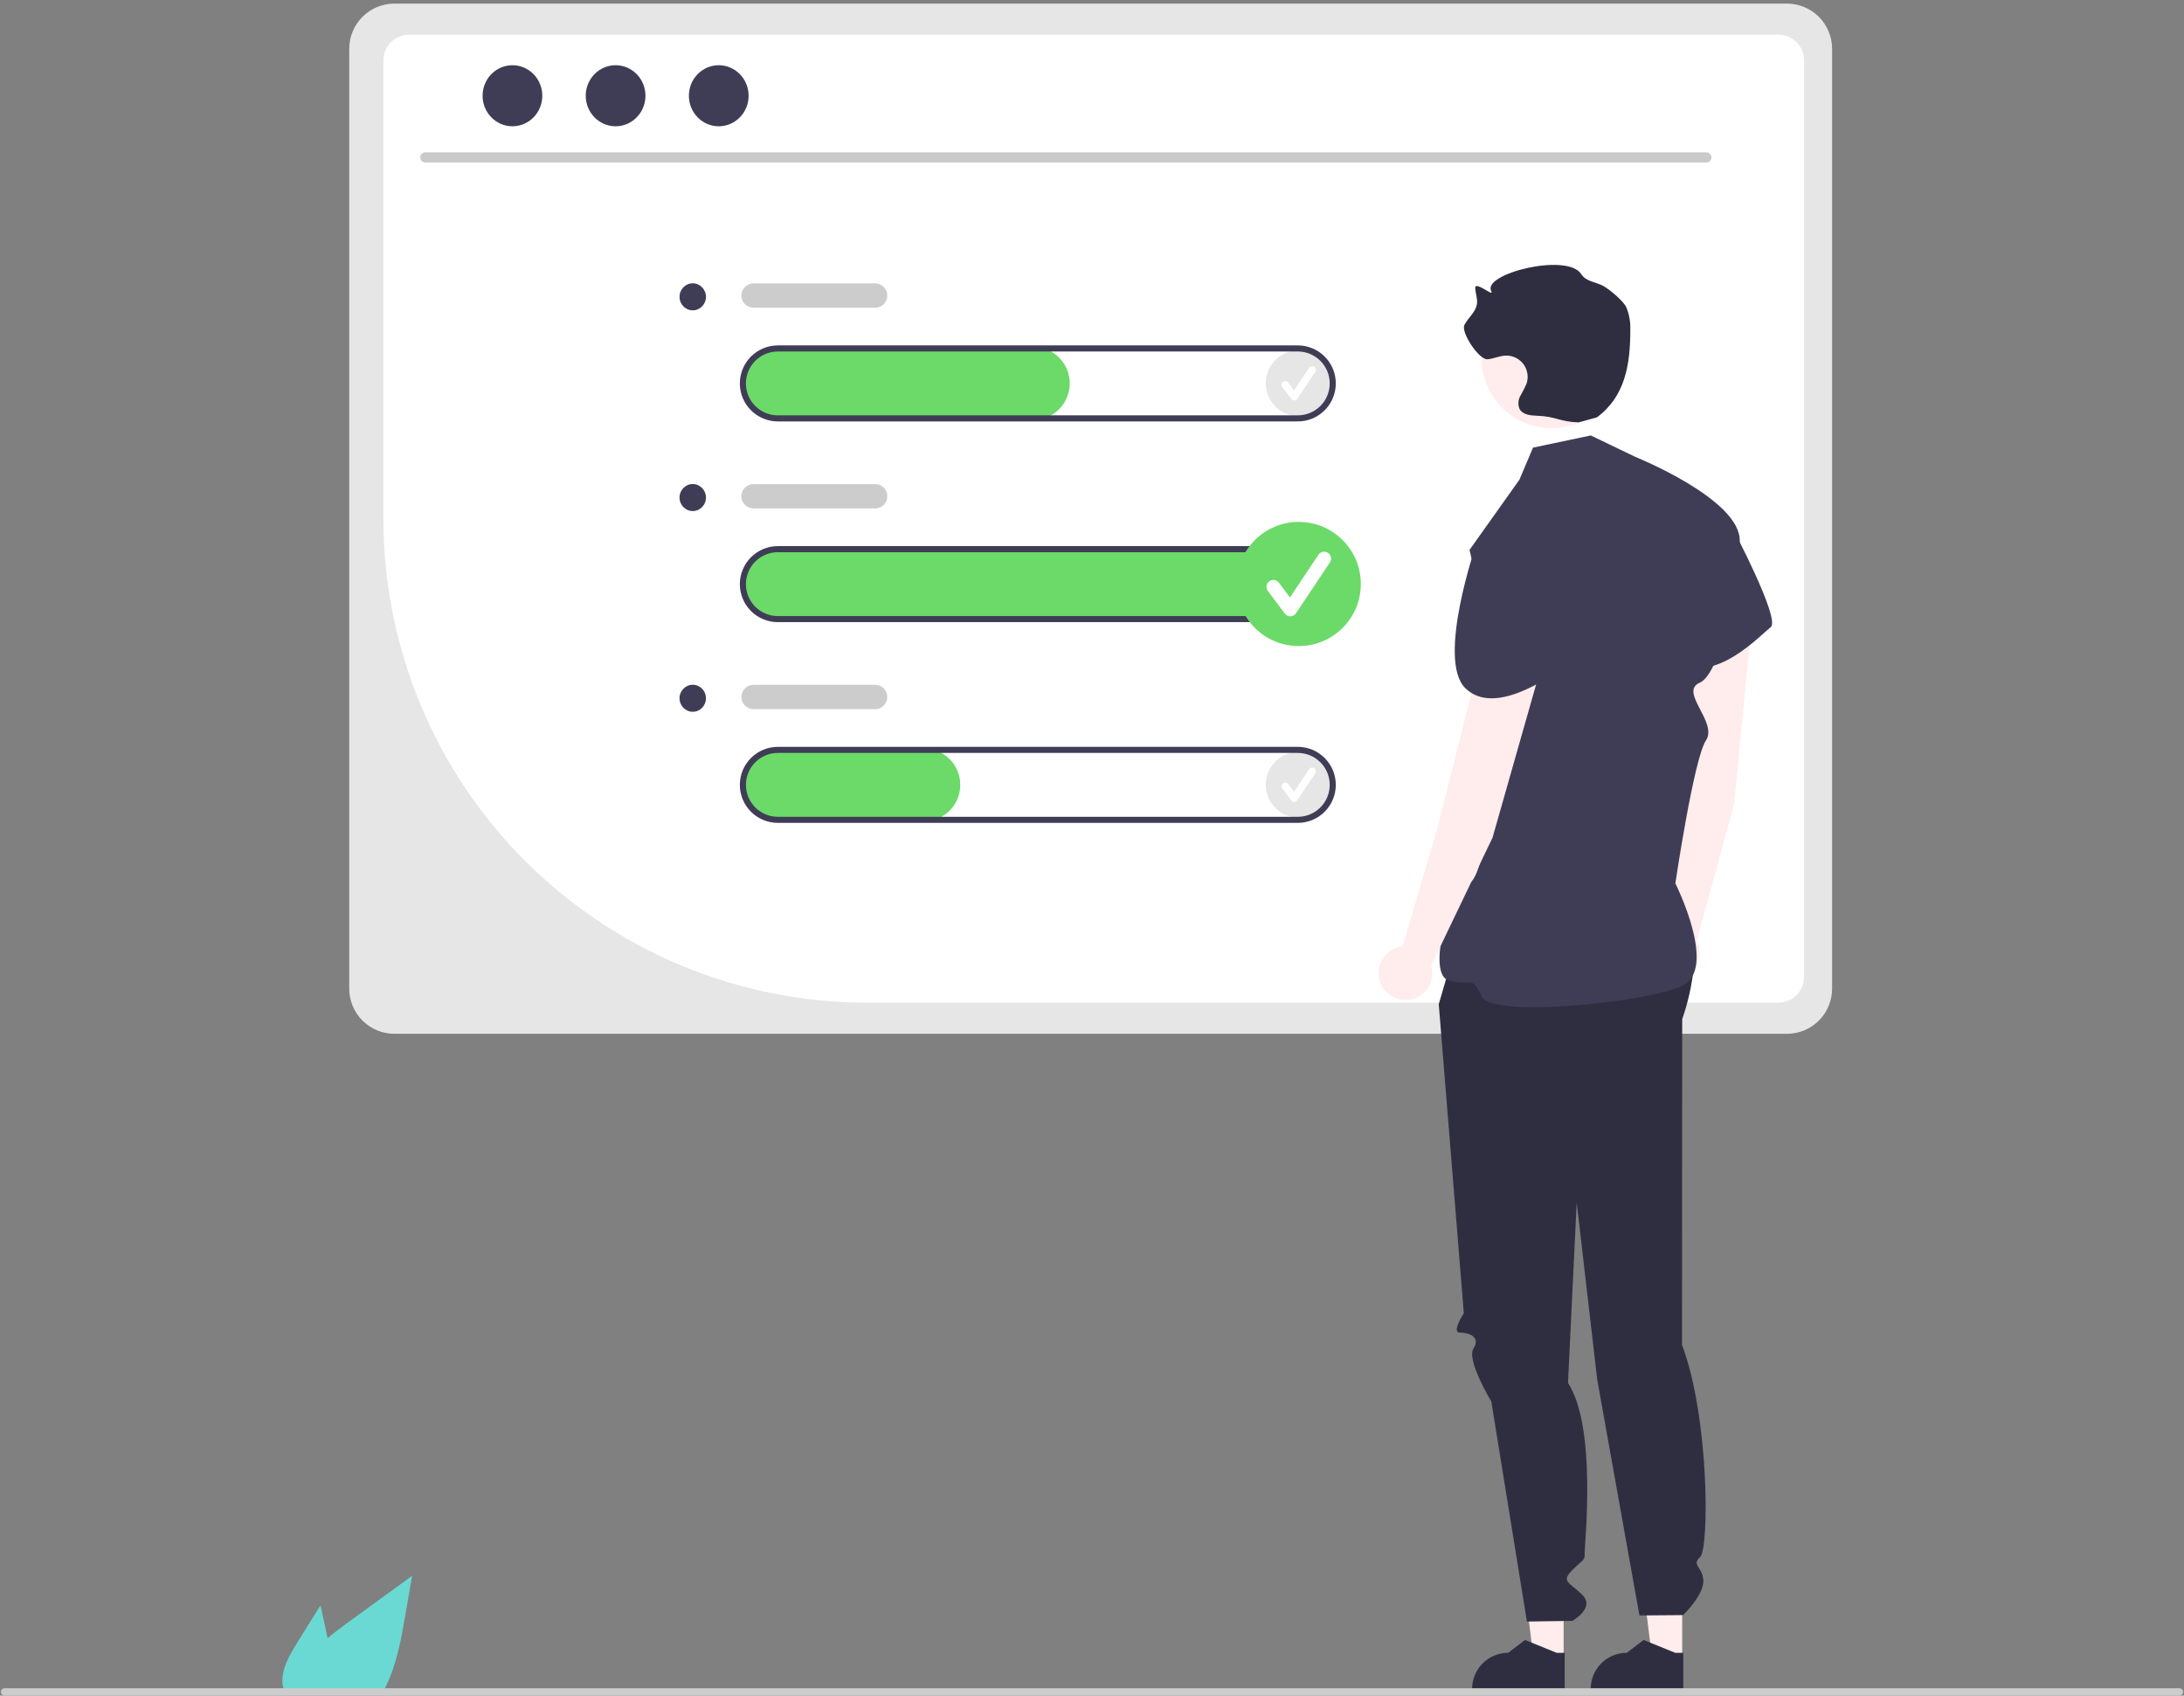 <svg width="581" height="451" viewBox="0 0 581 451" fill="none" xmlns="http://www.w3.org/2000/svg">
<rect x="0" y="0" width="581" height="451" fill="#808080" stroke="none"/>
<g clip-path="url(#clip0_1917_245)">
<path d="M79.029 436.978L85.265 426.956L86.511 432.683C86.729 433.686 86.948 434.705 87.15 435.716C88.921 434.203 90.806 432.804 92.65 431.461C98.312 427.352 103.972 423.237 109.629 419.118L107.857 429.391C106.765 435.716 105.625 442.171 102.923 447.954C102.624 448.61 102.3 449.257 101.952 449.888H75.631C75.419 449.302 75.273 448.694 75.194 448.076C75.188 448.036 75.185 447.995 75.186 447.954C74.774 444.031 76.942 440.335 79.029 436.978Z" fill="#6AD9D3"/>
<path d="M475.378 0.957H104.911C101.728 0.962 98.677 2.229 96.427 4.479C94.176 6.73 92.909 9.781 92.904 12.964V262.957C92.907 266.14 94.173 269.192 96.424 271.443C98.676 273.694 101.728 274.96 104.911 274.963H475.378C478.562 274.96 481.614 273.694 483.865 271.443C486.116 269.192 487.382 266.14 487.385 262.957V12.964C487.38 9.781 486.113 6.73 483.863 4.479C481.612 2.229 478.561 0.962 475.378 0.957Z" fill="#E6E6E6"/>
<path d="M473.095 266.686H230.352C196.339 266.587 163.747 253.031 139.696 228.98C115.645 204.929 102.089 172.337 101.99 138.323V16.064C101.99 14.252 102.709 12.515 103.989 11.233C105.268 9.951 107.004 9.229 108.815 9.225H473.095C474.906 9.229 476.642 9.951 477.922 11.233C479.202 12.515 479.92 14.252 479.921 16.064V259.861C479.919 261.67 479.199 263.405 477.919 264.685C476.64 265.965 474.905 266.684 473.095 266.686Z" fill="white"/>
<path d="M453.974 43.219H113.119C112.765 43.211 112.428 43.065 112.18 42.812C111.932 42.558 111.793 42.218 111.793 41.864C111.793 41.509 111.932 41.169 112.18 40.915C112.428 40.662 112.765 40.516 113.119 40.508H453.974C454.328 40.516 454.666 40.662 454.913 40.915C455.161 41.169 455.3 41.509 455.3 41.864C455.3 42.218 455.161 42.558 454.913 42.812C454.666 43.065 454.328 43.211 453.974 43.219Z" fill="#CACACA"/>
<path d="M136.322 33.587C140.709 33.587 144.265 29.951 144.265 25.466C144.265 20.982 140.709 17.346 136.322 17.346C131.934 17.346 128.378 20.982 128.378 25.466C128.378 29.951 131.934 33.587 136.322 33.587Z" fill="#3F3D56"/>
<path d="M163.764 33.587C168.151 33.587 171.708 29.951 171.708 25.466C171.708 20.982 168.151 17.346 163.764 17.346C159.377 17.346 155.82 20.982 155.82 25.466C155.82 29.951 159.377 33.587 163.764 33.587Z" fill="#3F3D56"/>
<path d="M191.206 33.587C195.593 33.587 199.15 29.951 199.15 25.466C199.15 20.982 195.593 17.346 191.206 17.346C186.819 17.346 183.262 20.982 183.262 25.466C183.262 29.951 186.819 33.587 191.206 33.587Z" fill="#3F3D56"/>
<path d="M345.246 165.071H207.211C204.714 165.103 202.298 164.188 200.448 162.51C198.598 160.832 197.453 158.516 197.242 156.027C197.156 154.755 197.321 153.478 197.729 152.269C198.136 151.06 198.777 149.944 199.616 148.983C200.455 148.022 201.474 147.236 202.617 146.669C203.759 146.103 205.002 145.767 206.275 145.68C206.492 145.666 206.709 145.658 206.927 145.658H345.246C347.82 145.658 350.289 146.681 352.11 148.501C353.93 150.321 354.953 152.79 354.953 155.365C354.953 157.939 353.93 160.408 352.11 162.228C350.289 164.048 347.82 165.071 345.246 165.071Z" fill="#6BDA68"/>
<path d="M345.502 110.709C350.345 110.709 354.271 106.782 354.271 101.939C354.271 97.096 350.345 93.17 345.502 93.17C340.659 93.17 336.732 97.096 336.732 101.939C336.732 106.782 340.659 110.709 345.502 110.709Z" fill="#E6E6E6"/>
<path d="M344.305 106.503C344.154 106.503 344.005 106.468 343.869 106.4C343.734 106.333 343.616 106.234 343.525 106.113L341.133 102.923C341.055 102.821 340.998 102.704 340.966 102.58C340.934 102.455 340.926 102.326 340.944 102.198C340.962 102.071 341.005 101.949 341.07 101.838C341.135 101.727 341.222 101.631 341.325 101.553C341.428 101.476 341.545 101.42 341.669 101.389C341.794 101.357 341.923 101.35 342.051 101.369C342.178 101.387 342.3 101.431 342.41 101.496C342.521 101.562 342.617 101.649 342.693 101.753L344.259 103.839L348.279 97.809C348.421 97.594 348.644 97.443 348.898 97.392C349.151 97.34 349.415 97.391 349.631 97.534C349.846 97.677 349.997 97.899 350.048 98.153C350.1 98.406 350.049 98.67 349.906 98.886L349.902 98.892L345.117 106.069C345.031 106.199 344.914 106.306 344.778 106.381C344.641 106.457 344.488 106.499 344.333 106.503L344.305 106.503Z" fill="white"/>
<path d="M345.502 217.481C350.345 217.481 354.271 213.555 354.271 208.712C354.271 203.869 350.345 199.942 345.502 199.942C340.659 199.942 336.732 203.869 336.732 208.712C336.732 213.555 340.659 217.481 345.502 217.481Z" fill="#E6E6E6"/>
<path d="M344.305 213.276C344.154 213.276 344.005 213.241 343.869 213.173C343.734 213.105 343.616 213.007 343.525 212.886L341.133 209.696C341.055 209.593 340.998 209.477 340.966 209.352C340.934 209.228 340.926 209.098 340.944 208.971C340.962 208.844 341.005 208.721 341.07 208.611C341.135 208.5 341.222 208.403 341.325 208.326C341.428 208.249 341.545 208.193 341.669 208.161C341.794 208.13 341.923 208.123 342.051 208.141C342.178 208.16 342.3 208.203 342.41 208.269C342.521 208.335 342.617 208.422 342.693 208.525L344.259 210.612L348.279 204.582C348.421 204.366 348.644 204.216 348.898 204.164C349.151 204.113 349.415 204.164 349.631 204.307C349.846 204.449 349.997 204.672 350.048 204.926C350.1 205.179 350.049 205.443 349.906 205.658L349.902 205.664L345.117 212.842C345.031 212.972 344.914 213.079 344.778 213.154C344.641 213.23 344.488 213.271 344.333 213.276L344.305 213.276Z" fill="white"/>
<path d="M274.873 111.685H207.211C204.714 111.717 202.298 110.802 200.448 109.124C198.598 107.446 197.453 105.13 197.242 102.641C197.156 101.369 197.321 100.092 197.729 98.883C198.136 97.674 198.777 96.558 199.616 95.597C200.455 94.636 201.474 93.85 202.617 93.283C203.759 92.716 205.002 92.38 206.275 92.294C206.492 92.279 206.709 92.272 206.927 92.272H274.873C277.448 92.272 279.917 93.294 281.737 95.115C283.557 96.935 284.58 99.404 284.58 101.978C284.58 104.553 283.557 107.022 281.737 108.842C279.917 110.662 277.448 111.685 274.873 111.685Z" fill="#6BDA68"/>
<path d="M345.246 112.089H206.927C204.245 112.089 201.674 111.024 199.777 109.128C197.881 107.232 196.816 104.66 196.816 101.978C196.816 99.297 197.881 96.725 199.777 94.829C201.674 92.933 204.245 91.867 206.927 91.867H345.246C347.928 91.867 350.5 92.933 352.396 94.829C354.292 96.725 355.357 99.297 355.357 101.978C355.357 104.66 354.292 107.232 352.396 109.128C350.5 111.024 347.928 112.089 345.246 112.089ZM206.927 93.485C204.674 93.485 202.514 94.38 200.921 95.973C199.329 97.565 198.434 99.726 198.434 101.978C198.434 104.231 199.329 106.391 200.921 107.984C202.514 109.577 204.674 110.472 206.927 110.472H345.246C347.499 110.472 349.659 109.577 351.252 107.984C352.845 106.391 353.739 104.231 353.739 101.978C353.739 99.726 352.845 97.565 351.252 95.973C349.659 94.38 347.499 93.485 345.246 93.485H206.927Z" fill="#3F3D56"/>
<path d="M345.246 165.476H206.927C204.245 165.476 201.674 164.41 199.777 162.514C197.881 160.618 196.816 158.046 196.816 155.365C196.816 152.683 197.881 150.111 199.777 148.215C201.674 146.319 204.245 145.254 206.927 145.254H345.246C347.928 145.254 350.5 146.319 352.396 148.215C354.292 150.111 355.357 152.683 355.357 155.365C355.357 158.046 354.292 160.618 352.396 162.514C350.5 164.41 347.928 165.476 345.246 165.476ZM206.927 146.871C204.674 146.871 202.514 147.766 200.921 149.359C199.329 150.952 198.434 153.112 198.434 155.365C198.434 157.617 199.329 159.778 200.921 161.37C202.514 162.963 204.674 163.858 206.927 163.858H345.246C347.499 163.858 349.659 162.963 351.252 161.37C352.845 159.778 353.739 157.617 353.739 155.365C353.739 153.112 352.845 150.952 351.252 149.359C349.659 147.766 347.499 146.871 345.246 146.871H206.927Z" fill="#3F3D56"/>
<path d="M245.753 218.458H207.211C204.714 218.49 202.298 217.575 200.448 215.897C198.598 214.219 197.453 211.902 197.242 209.414C197.156 208.141 197.321 206.864 197.729 205.656C198.136 204.447 198.777 203.33 199.616 202.37C200.455 201.409 201.474 200.623 202.617 200.056C203.759 199.489 205.002 199.153 206.275 199.067C206.492 199.052 206.709 199.045 206.927 199.044H245.753C248.328 199.044 250.797 200.067 252.617 201.887C254.437 203.708 255.46 206.177 255.46 208.751C255.46 211.325 254.437 213.794 252.617 215.615C250.797 217.435 248.328 218.458 245.753 218.458Z" fill="#6BDA68"/>
<path d="M345.246 218.862H206.927C204.245 218.862 201.674 217.797 199.777 215.901C197.881 214.004 196.816 211.433 196.816 208.751C196.816 206.069 197.881 203.498 199.777 201.601C201.674 199.705 204.245 198.64 206.927 198.64H345.246C347.928 198.64 350.5 199.705 352.396 201.601C354.292 203.498 355.357 206.069 355.357 208.751C355.357 211.433 354.292 214.004 352.396 215.901C350.5 217.797 347.928 218.862 345.246 218.862ZM206.927 200.258C204.674 200.258 202.514 201.152 200.921 202.745C199.329 204.338 198.434 206.498 198.434 208.751C198.434 211.004 199.329 213.164 200.921 214.757C202.514 216.349 204.674 217.244 206.927 217.244H345.246C347.499 217.244 349.659 216.349 351.252 214.757C352.845 213.164 353.739 211.004 353.739 208.751C353.739 206.498 352.845 204.338 351.252 202.745C349.659 201.152 347.499 200.258 345.246 200.258H206.927Z" fill="#3F3D56"/>
<path d="M232.812 81.845H200.457C199.599 81.845 198.776 81.504 198.169 80.898C197.562 80.291 197.221 79.468 197.221 78.61C197.221 77.752 197.562 76.929 198.169 76.322C198.776 75.715 199.599 75.374 200.457 75.374H232.812C233.67 75.374 234.493 75.715 235.1 76.322C235.707 76.929 236.048 77.752 236.048 78.61C236.048 79.468 235.707 80.291 235.1 80.898C234.493 81.504 233.67 81.845 232.812 81.845Z" fill="#CCCCCC"/>
<path d="M232.812 135.232H200.457C199.599 135.232 198.776 134.891 198.169 134.284C197.562 133.677 197.221 132.854 197.221 131.996C197.221 131.138 197.562 130.315 198.169 129.708C198.776 129.102 199.599 128.761 200.457 128.761H232.812C233.67 128.761 234.493 129.102 235.1 129.708C235.707 130.315 236.048 131.138 236.048 131.996C236.048 132.854 235.707 133.677 235.1 134.284C234.493 134.891 233.67 135.232 232.812 135.232Z" fill="#CCCCCC"/>
<path d="M232.812 188.618H200.457C199.599 188.618 198.776 188.277 198.169 187.67C197.562 187.064 197.221 186.241 197.221 185.383C197.221 184.524 197.562 183.701 198.169 183.095C198.776 182.488 199.599 182.147 200.457 182.147H232.812C233.67 182.147 234.493 182.488 235.1 183.095C235.707 183.701 236.048 184.524 236.048 185.383C236.048 186.241 235.707 187.064 235.1 187.67C234.493 188.277 233.67 188.618 232.812 188.618Z" fill="#CCCCCC"/>
<path d="M184.288 82.541C186.229 82.541 187.804 80.932 187.804 78.947C187.804 76.962 186.229 75.353 184.288 75.353C182.346 75.353 180.772 76.962 180.772 78.947C180.772 80.932 182.346 82.541 184.288 82.541Z" fill="#3F3D56"/>
<path d="M184.288 135.928C186.229 135.928 187.804 134.319 187.804 132.334C187.804 130.349 186.229 128.74 184.288 128.74C182.346 128.74 180.772 130.349 180.772 132.334C180.772 134.319 182.346 135.928 184.288 135.928Z" fill="#3F3D56"/>
<path d="M184.288 189.314C186.229 189.314 187.804 187.705 187.804 185.72C187.804 183.735 186.229 182.126 184.288 182.126C182.346 182.126 180.772 183.735 180.772 185.72C180.772 187.705 182.346 189.314 184.288 189.314Z" fill="#3F3D56"/>
<path d="M415.967 441.145L407.958 441.144L404.148 410.252L415.968 410.253L415.967 441.145Z" fill="#FFECEC"/>
<path d="M416.249 449.499L391.621 449.498V449.187C391.621 446.644 392.631 444.206 394.428 442.409C396.226 440.611 398.664 439.601 401.207 439.601L405.706 436.188L414.099 439.601L416.249 439.601L416.249 449.499Z" fill="#2F2E41"/>
<path d="M447.513 441.145L439.505 441.144L435.695 410.252L447.515 410.253L447.513 441.145Z" fill="#FFECEC"/>
<path d="M447.795 449.499L423.167 449.498V449.187C423.167 446.644 424.177 444.206 425.975 442.409C427.773 440.611 430.211 439.601 432.753 439.601L437.252 436.188L445.646 439.601L447.795 439.601L447.795 449.499Z" fill="#2F2E41"/>
<path d="M388.407 247.667L382.745 267.08L389.415 349.299C389.415 349.299 385.98 354.439 388.407 354.439C390.833 354.439 393.945 355.579 391.985 358.649C390.025 361.719 396.725 372.741 396.725 372.741L406.202 431.283L418.278 431.105C418.278 431.105 424.418 427.685 420.972 424.226C417.527 420.768 415.1 420.768 418.336 417.532C421.571 414.297 421.571 415.271 421.571 412.762C421.571 410.252 424.813 379.585 417.125 367.821L419.442 319.858L424.897 366.904L436.131 429.665L447.764 429.57C447.764 429.57 453.137 424.391 453.127 420.557C453.117 416.723 449.808 416.405 452.271 414.137C454.735 411.87 454.735 377.037 447.455 357.675L447.511 271.067C447.511 271.067 454.664 251.629 447.42 243.985C440.175 236.342 388.407 247.667 388.407 247.667Z" fill="#2F2E41"/>
<path d="M461.32 213.796L466.197 163.281C466.397 161.141 465.748 159.007 464.389 157.341C463.03 155.675 461.07 154.61 458.933 154.376C456.773 154.139 454.608 154.77 452.914 156.13C451.219 157.49 450.135 159.467 449.898 161.627C449.882 161.771 449.87 161.915 449.862 162.06L446.405 214.687L442.957 246.577C441.551 246.999 440.309 247.844 439.401 248.997C438.492 250.15 437.96 251.554 437.878 253.02C437.795 254.485 438.165 255.941 438.939 257.188C439.712 258.436 440.851 259.415 442.2 259.993C443.549 260.571 445.043 260.72 446.48 260.419C447.917 260.118 449.226 259.382 450.23 258.311C451.233 257.24 451.883 255.886 452.091 254.433C452.298 252.98 452.053 251.498 451.39 250.189L461.32 213.796Z" fill="#FFECEC"/>
<path d="M443.033 137.676L460.604 139.879C460.604 139.879 473.769 164.694 471.059 166.8C468.349 168.906 456.105 182.045 447.077 176.022C438.05 169.999 443.033 137.676 443.033 137.676Z" fill="#3F3D56"/>
<path d="M412.773 113.868C423.073 113.868 431.423 105.518 431.423 95.218C431.423 84.918 423.073 76.569 412.773 76.569C402.474 76.569 394.124 84.918 394.124 95.218C394.124 105.518 402.474 113.868 412.773 113.868Z" fill="#FFECEC"/>
<path d="M419.98 112.339C414.628 112.163 414.142 110.75 408.79 110.574C407.086 110.518 405.075 110.285 404.251 108.792C404.012 108.233 403.905 107.626 403.94 107.018C403.974 106.411 404.149 105.819 404.451 105.291C405.062 104.242 405.612 103.159 406.1 102.048C406.394 101.176 406.471 100.246 406.324 99.338C406.178 98.43 405.813 97.571 405.26 96.836C404.708 96.101 403.984 95.511 403.153 95.118C402.321 94.725 401.406 94.54 400.487 94.58C398.859 94.65 397.329 95.416 395.705 95.556C393.478 95.748 388.553 88.394 389.578 86.408C390.576 84.474 392.585 83.015 392.901 80.862C393.107 79.454 392.526 78.054 392.447 76.633C392.329 74.526 397.67 79.277 396.692 77.407C394.292 72.82 416.904 67.133 420.627 72.879C422.018 75.027 424.497 74.88 426.707 76.17C428.156 77.015 431.813 79.931 432.645 81.749C433.409 83.603 433.77 85.599 433.704 87.604C433.737 96.927 432.317 105.504 424.797 111.015" fill="#2F2E41"/>
<path d="M407.82 119.054L423.189 115.819L434.994 121.497C434.994 121.497 462.915 132.728 462.82 143.803C462.725 154.877 457.818 179.144 452.183 181.571C446.548 183.997 457.063 192.086 453.828 196.939C450.592 201.793 445.691 234.95 445.691 234.95C445.691 234.95 457.149 257.775 447.455 262.227C437.761 266.679 396.795 270.841 394.169 265.032C391.543 259.223 391.519 262.393 385.465 260.808C379.41 259.223 385.471 237.001 390.934 234.766C396.397 232.53 399.632 183.997 399.632 183.997L390.934 146.26L404.205 127.579L407.82 119.054Z" fill="#3F3D56"/>
<path d="M397.056 222.785L410.941 173.972C411.523 171.902 411.268 169.687 410.231 167.803C409.194 165.92 407.458 164.52 405.397 163.905C403.316 163.284 401.072 163.515 399.161 164.548C397.25 165.58 395.827 167.33 395.206 169.412C395.164 169.551 395.127 169.691 395.093 169.832L382.224 220.978L373.094 251.727C371.635 251.89 370.262 252.498 369.161 253.468C368.06 254.439 367.284 255.725 366.939 257.151C366.594 258.578 366.696 260.076 367.233 261.443C367.769 262.809 368.713 263.977 369.936 264.789C371.159 265.6 372.602 266.015 374.07 265.977C375.537 265.94 376.957 265.451 378.137 264.578C379.318 263.706 380.2 262.491 380.666 261.099C381.131 259.707 381.157 258.205 380.74 256.798L397.056 222.785Z" fill="#FFECEC"/>
<path d="M392.761 144.617L409.649 149.945C409.649 149.945 420.634 166.075 416.522 168.376C412.41 170.677 410.867 170.19 412.979 174.249C415.091 178.308 418.135 176.724 415.091 178.308C412.047 179.892 397.638 190.614 389.841 183.065C382.044 175.516 392.761 144.617 392.761 144.617Z" fill="#3F3D56"/>
<path d="M0.244 449.995C0.244 450.121 0.268 450.245 0.316 450.362C0.364 450.479 0.434 450.585 0.523 450.674C0.612 450.763 0.718 450.834 0.834 450.883C0.95 450.932 1.075 450.957 1.201 450.957H579.793C580.049 450.957 580.294 450.856 580.474 450.675C580.655 450.495 580.756 450.25 580.756 449.995C580.756 449.739 580.655 449.494 580.474 449.314C580.294 449.133 580.049 449.032 579.793 449.032H1.207C1.081 449.032 0.956 449.056 0.839 449.104C0.723 449.152 0.617 449.222 0.527 449.311C0.438 449.4 0.367 449.506 0.318 449.622C0.27 449.738 0.245 449.863 0.244 449.989V449.995Z" fill="#CCCCCC"/>
<path d="M345.502 171.837C354.621 171.837 362.013 164.444 362.013 155.326C362.013 146.207 354.621 138.815 345.502 138.815C336.383 138.815 328.991 146.207 328.991 155.326C328.991 164.444 336.383 171.837 345.502 171.837Z" fill="#6BDA68"/>
<path d="M343.249 163.919C342.964 163.919 342.683 163.852 342.428 163.725C342.173 163.597 341.951 163.412 341.78 163.184L337.276 157.178C336.984 156.788 336.858 156.299 336.927 155.816C336.996 155.334 337.254 154.899 337.643 154.607C338.033 154.315 338.523 154.189 339.005 154.258C339.487 154.327 339.922 154.585 340.215 154.974L343.161 158.903L350.73 147.55C350.999 147.144 351.418 146.861 351.895 146.764C352.373 146.667 352.869 146.763 353.275 147.032C353.682 147.3 353.965 147.719 354.062 148.197C354.159 148.674 354.063 149.17 353.794 149.577L353.787 149.588L344.778 163.101C344.615 163.345 344.396 163.547 344.139 163.689C343.882 163.832 343.594 163.91 343.301 163.918L343.249 163.919Z" fill="white"/>
</g>
<defs>
<clipPath id="clip0_1917_245">
<rect width="580.512" height="450" fill="white" transform="translate(0.244 0.957)"/>
</clipPath>
</defs>
</svg>
